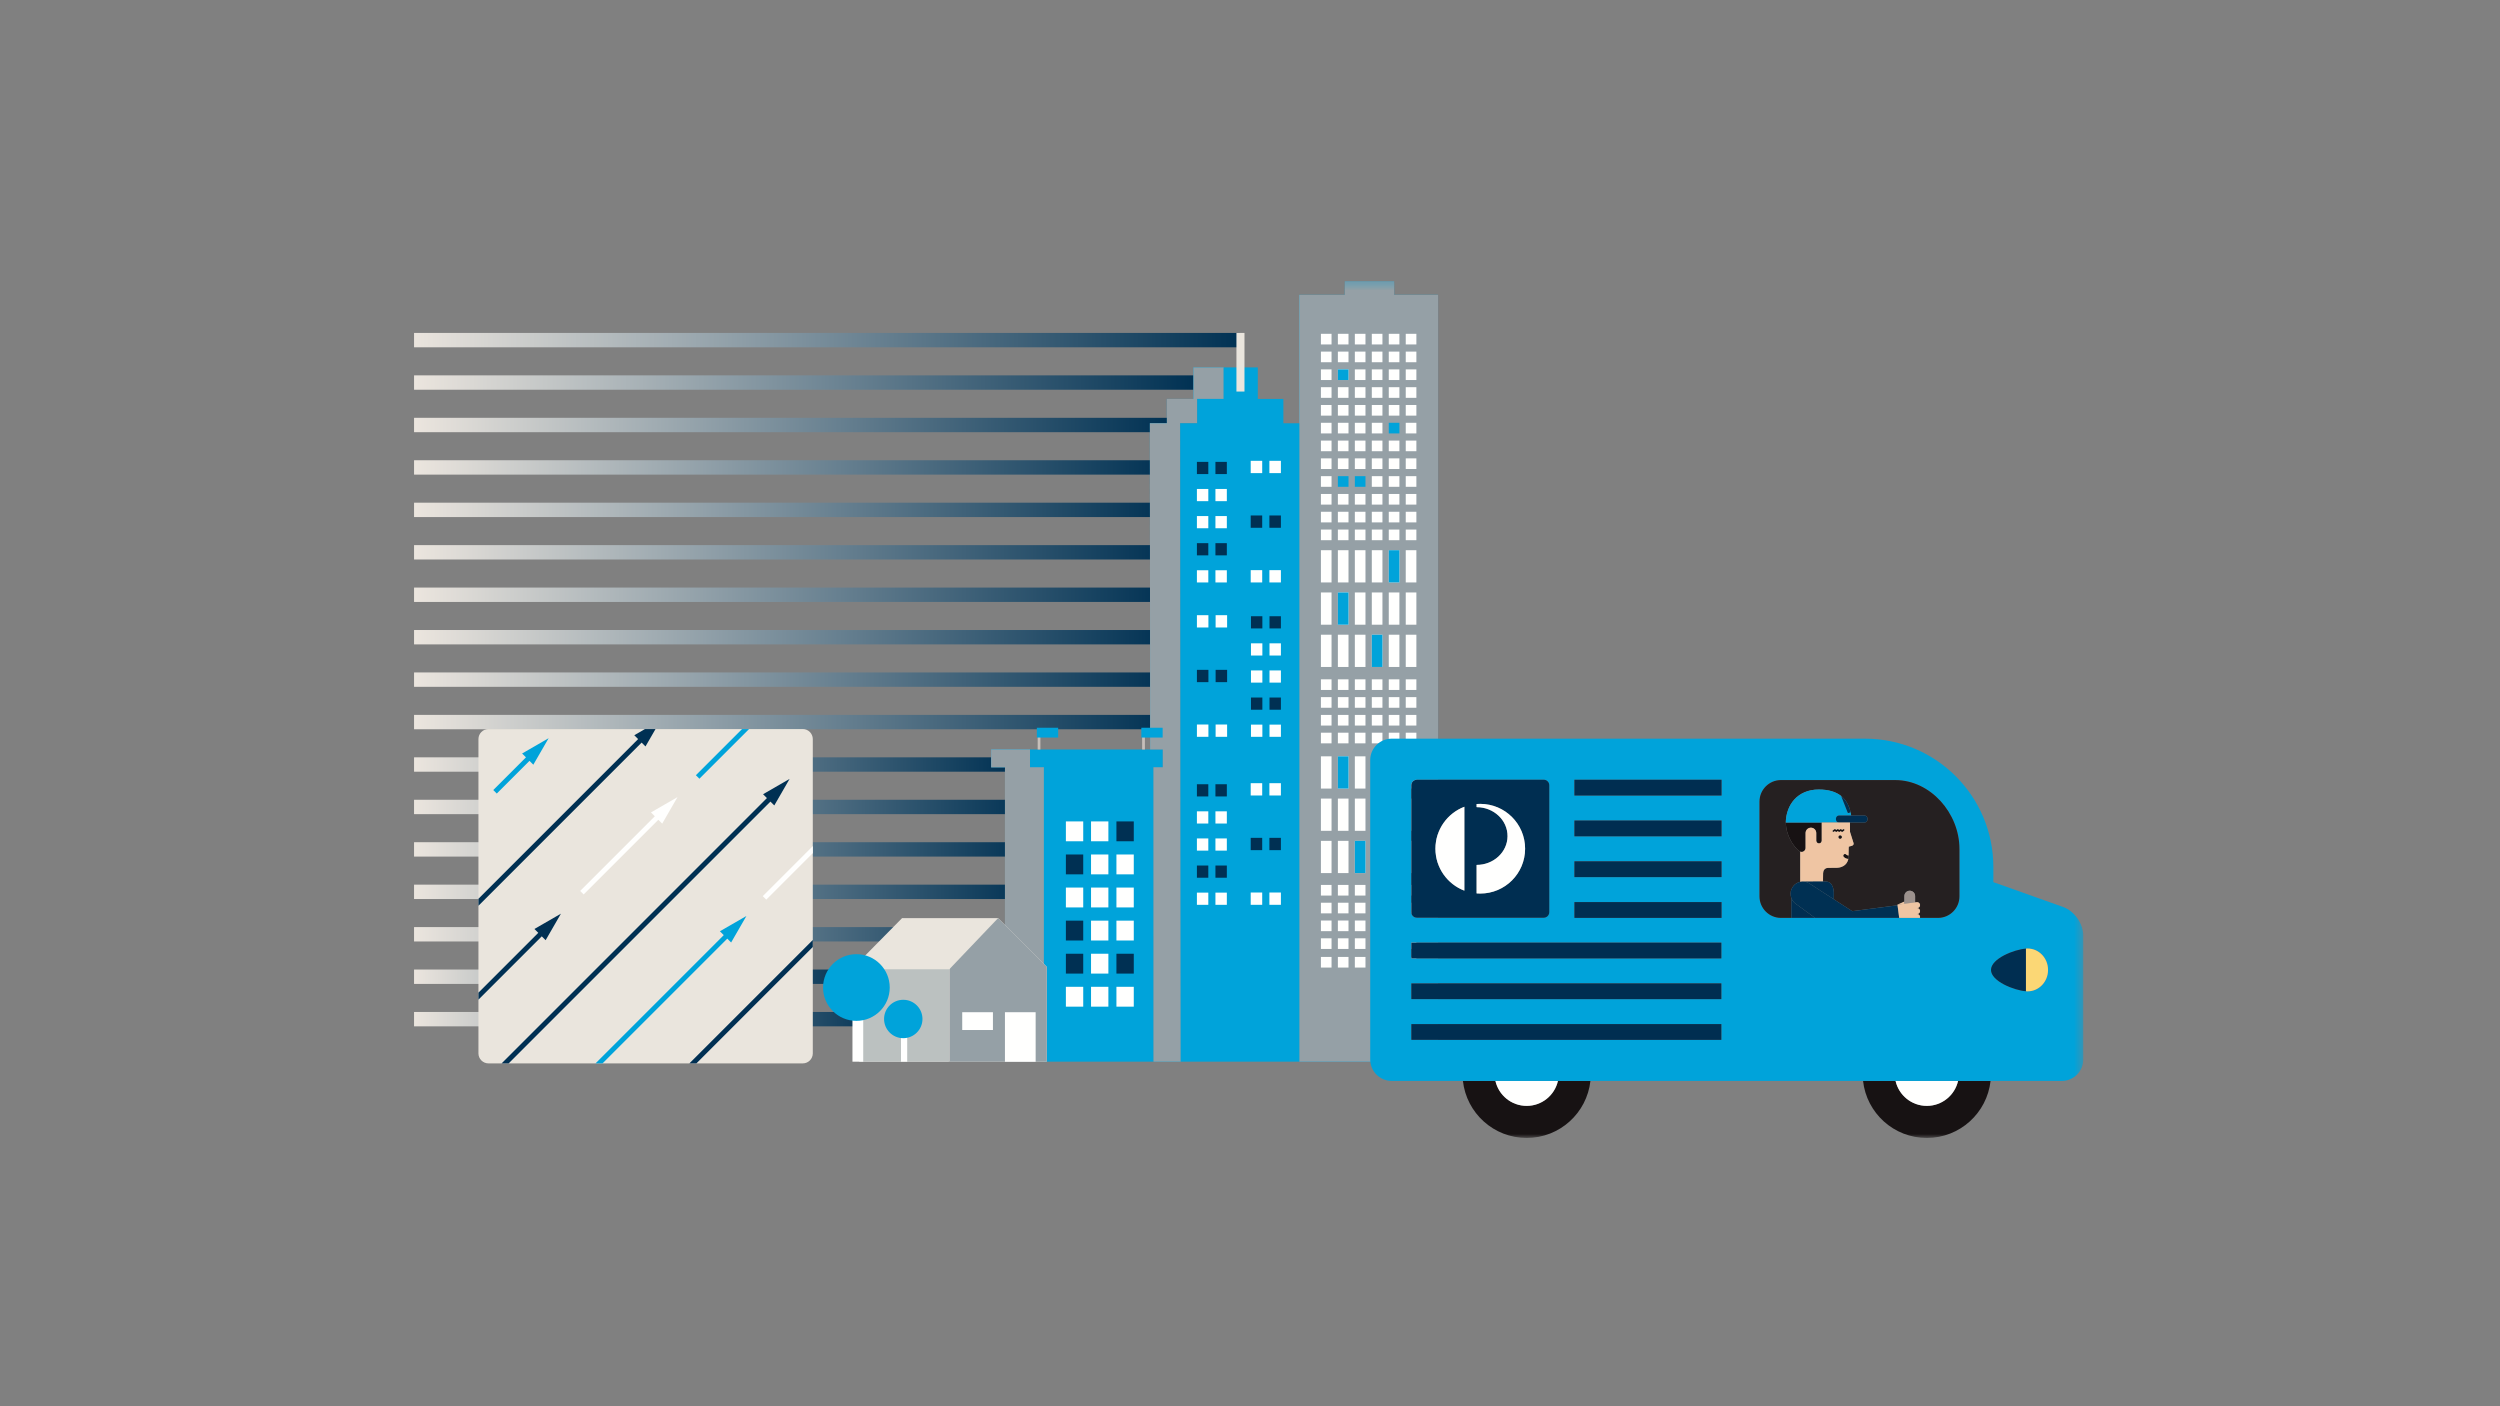 <svg xmlns="http://www.w3.org/2000/svg" xmlns:xlink="http://www.w3.org/1999/xlink" width="320" height="180" viewBox="0 0 320 180">
  <rect x="0" y="0" width="320" height="180" fill="#808080" stroke="none"/>
  <defs>
    <linearGradient id="delivery-network-3-a" x1="0%" y1="49.986%" y2="49.986%">
      <stop offset="0%" stop-color="#EBE5DE"/>
      <stop offset="100%" stop-color="#003153"/>
    </linearGradient>
    <linearGradient id="delivery-network-3-b" x1="0%" x2="100.001%" y1="50.046%" y2="50.046%">
      <stop offset="0%" stop-color="#EBE5DE"/>
      <stop offset="100%" stop-color="#003153"/>
    </linearGradient>
    <linearGradient id="delivery-network-3-c" x1="0%" x2="99.999%" y1="49.973%" y2="49.973%">
      <stop offset="0%" stop-color="#EBE5DE"/>
      <stop offset="100%" stop-color="#003153"/>
    </linearGradient>
    <linearGradient id="delivery-network-3-d" x1="0%" x2="99.999%" y1="50.033%" y2="50.033%">
      <stop offset="0%" stop-color="#EBE5DE"/>
      <stop offset="100%" stop-color="#003153"/>
    </linearGradient>
    <linearGradient id="delivery-network-3-e" x1="0%" x2="99.999%" y1="50.011%" y2="50.011%">
      <stop offset="0%" stop-color="#EBE5DE"/>
      <stop offset="100%" stop-color="#003153"/>
    </linearGradient>
    <linearGradient id="delivery-network-3-f" x1="0%" x2="99.999%" y1="50.019%" y2="50.019%">
      <stop offset="0%" stop-color="#EBE5DE"/>
      <stop offset="100%" stop-color="#003153"/>
    </linearGradient>
    <linearGradient id="delivery-network-3-g" x1="0%" x2="99.999%" y1="50%" y2="50%">
      <stop offset="0%" stop-color="#EBE5DE"/>
      <stop offset="100%" stop-color="#003153"/>
    </linearGradient>
    <linearGradient id="delivery-network-3-h" x1="0%" x2="99.999%" y1="49.978%" y2="49.978%">
      <stop offset="0%" stop-color="#EBE5DE"/>
      <stop offset="100%" stop-color="#003153"/>
    </linearGradient>
    <linearGradient id="delivery-network-3-i" x1="0%" x2="99.999%" y1="50.014%" y2="50.014%">
      <stop offset="0%" stop-color="#EBE5DE"/>
      <stop offset="100%" stop-color="#003153"/>
    </linearGradient>
    <linearGradient id="delivery-network-3-j" x1="0%" x2="99.999%" y1="49.992%" y2="49.992%">
      <stop offset="0%" stop-color="#EBE5DE"/>
      <stop offset="100%" stop-color="#003153"/>
    </linearGradient>
    <linearGradient id="delivery-network-3-k" x1="0%" x2="100.001%" y1="50.025%" y2="50.025%">
      <stop offset="0%" stop-color="#EBE5DE"/>
      <stop offset="100%" stop-color="#003153"/>
    </linearGradient>
    <linearGradient id="delivery-network-3-l" x1="0%" y1="50.005%" y2="50.005%">
      <stop offset="0%" stop-color="#EBE5DE"/>
      <stop offset="100%" stop-color="#003153"/>
    </linearGradient>
    <linearGradient id="delivery-network-3-m" x1="0%" y1="49.984%" y2="49.984%">
      <stop offset="0%" stop-color="#EBE5DE"/>
      <stop offset="100%" stop-color="#003153"/>
    </linearGradient>
    <linearGradient id="delivery-network-3-n" x1="0%" y1="50.019%" y2="50.019%">
      <stop offset="0%" stop-color="#EBE5DE"/>
      <stop offset="100%" stop-color="#003153"/>
    </linearGradient>
    <linearGradient id="delivery-network-3-o" x1="0%" y1="49.997%" y2="49.997%">
      <stop offset="0%" stop-color="#EBE5DE"/>
      <stop offset="100%" stop-color="#003153"/>
    </linearGradient>
    <linearGradient id="delivery-network-3-p" x1="0%" x2="100.001%" y1="49.978%" y2="49.978%">
      <stop offset="0%" stop-color="#EBE5DE"/>
      <stop offset="100%" stop-color="#003153"/>
    </linearGradient>
    <linearGradient id="delivery-network-3-q" x1="0%" x2="99.999%" y1="50.011%" y2="50.011%">
      <stop offset="0%" stop-color="#EBE5DE"/>
      <stop offset="100%" stop-color="#003153"/>
    </linearGradient>
    <polygon id="delivery-network-3-r" points="0 110 213.658 110 213.658 .341 0 .341"/>
  </defs>
  <g fill="none" fill-rule="evenodd" transform="translate(53 35)">
    <polygon fill="url(#delivery-network-3-a)" points="0 9.455 105.684 9.455 105.684 7.615 0 7.615"/>
    <polygon fill="url(#delivery-network-3-b)" points="0 14.886 100.204 14.886 100.204 13.046 0 13.046"/>
    <polygon fill="url(#delivery-network-3-c)" points="0 20.32 96.889 20.32 96.889 18.48 0 18.48"/>
    <polygon fill="url(#delivery-network-3-d)" points="0 25.751 96.889 25.751 96.889 23.911 0 23.911"/>
    <polygon fill="url(#delivery-network-3-e)" points="0 31.184 96.889 31.184 96.889 29.344 0 29.344"/>
    <polygon fill="url(#delivery-network-3-f)" points="0 36.616 96.889 36.616 96.889 34.776 0 34.776"/>
    <polygon fill="url(#delivery-network-3-g)" points="0 42.049 96.889 42.049 96.889 40.209 0 40.209"/>
    <polygon fill="url(#delivery-network-3-h)" points="0 47.482 96.889 47.482 96.889 45.642 0 45.642"/>
    <polygon fill="url(#delivery-network-3-i)" points="0 52.913 96.889 52.913 96.889 51.073 0 51.073"/>
    <polygon fill="url(#delivery-network-3-j)" points="0 58.346 96.889 58.346 96.889 56.506 0 56.506"/>
    <polygon fill="url(#delivery-network-3-k)" points="0 63.778 76.495 63.778 76.495 61.938 0 61.938"/>
    <polygon fill="url(#delivery-network-3-l)" points="0 69.211 78.993 69.211 78.993 67.371 0 67.371"/>
    <polygon fill="url(#delivery-network-3-m)" points="0 74.643 78.993 74.643 78.993 72.803 0 72.803"/>
    <polygon fill="url(#delivery-network-3-n)" points="0 80.075 78.993 80.075 78.993 78.235 0 78.235"/>
    <polygon fill="url(#delivery-network-3-o)" points="0 85.508 78.993 85.508 78.993 83.668 0 83.668"/>
    <polygon fill="url(#delivery-network-3-p)" points="0 90.941 56.707 90.941 56.707 89.101 0 89.101"/>
    <polygon fill="url(#delivery-network-3-q)" points="0 96.372 60.422 96.372 60.422 94.532 0 94.532"/>
    <g transform="translate(0 .659)">
      <path fill="#EAE5DD" d="M51.038,99.172 C51.038,99.878 50.46,100.456 49.754,100.456 L9.524,100.456 C8.818,100.456 8.24,99.878 8.24,99.172 L8.24,58.942 C8.24,58.236 8.818,57.658 9.524,57.658 L49.754,57.658 C50.46,57.658 51.038,58.236 51.038,58.942 L51.038,99.172 Z"/>
      <polygon fill="#003053" points="35.24 100.456 36.138 100.456 51.038 85.557 51.038 84.658"/>
      <polygon fill="#00A3DA" points="42.882 57.659 41.984 57.659 36.073 63.569 36.523 64.018"/>
      <polygon fill="#003053" points="15.899 83.743 8.24 91.402 8.24 92.3 16.348 84.192 16.842 84.686 18.802 81.289 15.406 83.25"/>
      <polygon fill="#003053" points="44.673 66.001 45.166 66.494 11.204 100.457 12.102 100.457 45.616 66.944 46.109 67.437 48.069 64.04"/>
      <polygon fill="#003053" points="28.187 58.45 28.68 58.943 8.24 79.383 8.24 80.282 29.129 59.392 29.623 59.886 30.908 57.659 29.558 57.659"/>
      <polygon fill="#FFFFFE" points="44.633 79.045 45.082 79.494 51.038 73.539 51.038 72.64"/>
      <polygon fill="#FFFFFE" points="31.76 69.767 33.721 66.371 30.324 68.331 30.817 68.824 21.26 78.382 21.71 78.831 31.267 69.274"/>
      <polygon fill="#00A3DA" points="39.148 83.544 39.641 84.037 23.222 100.456 24.121 100.456 40.091 84.487 40.584 84.98 42.544 81.583"/>
      <polygon fill="#00A3DA" points="14.323 61.282 10.139 65.466 10.588 65.915 14.772 61.731 15.265 62.224 17.226 58.828 13.83 60.789"/>
      <path fill="#95A0A6" d="M78.84,62.554 L78.84,60.272 L73.866,60.272 L73.866,62.554 L75.644,62.554 C75.641,62.615 75.637,62.675 75.637,62.739 L75.637,99.112 C75.637,99.939 80.611,99.939 80.611,99.112 L80.611,62.739 C80.611,62.675 80.615,62.615 80.617,62.554 L78.84,62.554 Z"/>
      <path fill="#00A3DA" d="M78.841,60.272 L78.841,62.554 L80.618,62.554 C80.615,62.615 80.612,62.675 80.612,62.739 L80.612,100.237 L94.65,100.237 L94.65,62.739 C94.65,62.675 94.645,62.615 94.642,62.554 L95.84,62.554 L95.84,60.272 L78.841,60.272 Z"/>
      <path fill="#00A3DA" d="M78.84,62.554 L78.84,60.272 L73.866,60.272 L73.866,62.554 L75.644,62.554 C75.641,62.615 75.637,62.675 75.637,62.739 L75.637,99.112 C75.637,99.939 80.611,99.939 80.611,99.112 L80.611,62.739 C80.611,62.675 80.615,62.615 80.617,62.554 L78.84,62.554 Z"/>
      <path fill="#95A0A6" d="M78.84,62.554 L78.84,60.272 L73.866,60.272 L73.866,62.554 L75.644,62.554 C75.641,62.615 75.637,62.675 75.637,62.739 L75.637,99.112 C75.637,99.939 80.611,99.939 80.611,99.112 L80.611,62.739 C80.611,62.675 80.615,62.615 80.617,62.554 L78.84,62.554 Z"/>
      <mask id="delivery-network-3-s" fill="#fff">
        <use xlink:href="#delivery-network-3-r"/>
      </mask>
      <polygon fill="#FFFFFE" points="83.433 80.491 85.653 80.491 85.653 77.95 83.433 77.95" mask="url(#delivery-network-3-s)"/>
      <polygon fill="#003053" points="83.433 76.257 85.653 76.257 85.653 73.716 83.433 73.716" mask="url(#delivery-network-3-s)"/>
      <polygon fill="#FFFFFE" points="89.903 80.491 92.123 80.491 92.123 77.95 89.903 77.95" mask="url(#delivery-network-3-s)"/>
      <polygon fill="#FFFFFE" points="89.903 76.257 92.123 76.257 92.123 73.716 89.903 73.716" mask="url(#delivery-network-3-s)"/>
      <polygon fill="#FFFFFE" points="86.653 80.491 88.873 80.491 88.873 77.95 86.653 77.95" mask="url(#delivery-network-3-s)"/>
      <polygon fill="#FFFFFE" points="86.653 76.257 88.873 76.257 88.873 73.716 86.653 73.716" mask="url(#delivery-network-3-s)"/>
      <path fill="#EAE5DD" d="M68.51,100.237 L80.986,100.237 L80.986,88.095 L75.569,82.677 L74.751,81.86 L68.517,88.095 L68.632,88.095 C68.559,88.181 68.51,88.288 68.51,88.409 L68.51,100.237 Z" mask="url(#delivery-network-3-s)"/>
      <path fill="#95A0A6" d="M68.51,100.237 L80.986,100.237 L80.986,88.095 L75.569,82.677 L74.751,81.86 L68.517,88.095 L68.632,88.095 C68.559,88.181 68.51,88.288 68.51,88.409 L68.51,100.237 Z" mask="url(#delivery-network-3-s)"/>
      <polygon fill="#00A3DA" points="103.636 15.404 103.636 11.372 99.755 11.372 99.755 15.404 96.361 15.404 96.361 18.514 94.184 18.514 94.216 60.272 95.839 60.272 95.839 62.554 94.643 62.554 94.65 100.237 98.14 100.237 98.064 18.514 100.242 18.514 100.242 15.404" mask="url(#delivery-network-3-s)"/>
      <polygon fill="#95A0A6" points="103.636 15.404 103.636 11.372 99.755 11.372 99.755 15.404 96.361 15.404 96.361 18.514 94.184 18.514 94.216 60.272 95.839 60.272 95.839 62.554 94.643 62.554 94.65 100.237 98.14 100.237 98.064 18.514 100.242 18.514 100.242 15.404" mask="url(#delivery-network-3-s)"/>
      <polygon fill="#00A3DA" points="131.069 2.084 125.448 2.084 125.448 .341 119.139 .341 119.139 2.084 113.303 2.084 113.303 100.237 131.069 100.237" mask="url(#delivery-network-3-s)"/>
      <polygon fill="#95A0A6" points="131.069 2.084 125.448 2.084 125.448 .341 119.139 .341 119.139 2.084 113.303 2.084 113.303 100.237 131.069 100.237" mask="url(#delivery-network-3-s)"/>
      <polygon fill="#FFFFFE" points="116.077 17.541 117.438 17.541 117.438 16.18 116.077 16.18" mask="url(#delivery-network-3-s)"/>
      <polygon fill="#FFFFFE" points="118.248 17.541 119.609 17.541 119.609 16.18 118.248 16.18" mask="url(#delivery-network-3-s)"/>
      <polygon fill="#FFFFFE" points="120.42 17.541 121.781 17.541 121.781 16.18 120.42 16.18" mask="url(#delivery-network-3-s)"/>
      <polygon fill="#FFFFFE" points="122.591 17.541 123.952 17.541 123.952 16.18 122.591 16.18" mask="url(#delivery-network-3-s)"/>
      <polygon fill="#FFFFFE" points="124.763 17.541 126.124 17.541 126.124 16.18 124.763 16.18" mask="url(#delivery-network-3-s)"/>
      <polygon fill="#FFFFFE" points="126.935 17.541 128.296 17.541 128.296 16.18 126.935 16.18" mask="url(#delivery-network-3-s)"/>
      <polygon fill="#FFFFFE" points="116.077 8.43 117.438 8.43 117.438 7.069 116.077 7.069" mask="url(#delivery-network-3-s)"/>
      <polygon fill="#FFFFFE" points="118.248 8.43 119.609 8.43 119.609 7.069 118.248 7.069" mask="url(#delivery-network-3-s)"/>
      <polygon fill="#FFFFFE" points="120.42 8.43 121.781 8.43 121.781 7.069 120.42 7.069" mask="url(#delivery-network-3-s)"/>
      <polygon fill="#FFFFFE" points="122.591 8.43 123.952 8.43 123.952 7.069 122.591 7.069" mask="url(#delivery-network-3-s)"/>
      <polygon fill="#FFFFFE" points="124.763 8.43 126.124 8.43 126.124 7.069 124.763 7.069" mask="url(#delivery-network-3-s)"/>
      <polygon fill="#FFFFFE" points="126.935 8.43 128.296 8.43 128.296 7.069 126.935 7.069" mask="url(#delivery-network-3-s)"/>
      <polygon fill="#FFFFFE" points="116.077 12.985 117.438 12.985 117.438 11.623 116.077 11.623" mask="url(#delivery-network-3-s)"/>
      <polygon fill="#FFFFFE" points="118.248 12.985 119.609 12.985 119.609 11.623 118.248 11.623" mask="url(#delivery-network-3-s)"/>
      <polygon fill="#FFFFFE" points="120.42 12.985 121.781 12.985 121.781 11.623 120.42 11.623" mask="url(#delivery-network-3-s)"/>
      <polygon fill="#FFFFFE" points="122.591 12.985 123.952 12.985 123.952 11.623 122.591 11.623" mask="url(#delivery-network-3-s)"/>
      <polygon fill="#FFFFFE" points="124.763 12.985 126.124 12.985 126.124 11.623 124.763 11.623" mask="url(#delivery-network-3-s)"/>
      <polygon fill="#FFFFFE" points="126.935 12.985 128.296 12.985 128.296 11.623 126.935 11.623" mask="url(#delivery-network-3-s)"/>
      <polygon fill="#FFFFFE" points="116.077 10.707 117.438 10.707 117.438 9.346 116.077 9.346" mask="url(#delivery-network-3-s)"/>
      <polygon fill="#FFFFFE" points="118.248 10.707 119.609 10.707 119.609 9.346 118.248 9.346" mask="url(#delivery-network-3-s)"/>
      <polygon fill="#FFFFFE" points="120.42 10.707 121.781 10.707 121.781 9.346 120.42 9.346" mask="url(#delivery-network-3-s)"/>
      <polygon fill="#FFFFFE" points="122.591 10.707 123.952 10.707 123.952 9.346 122.591 9.346" mask="url(#delivery-network-3-s)"/>
      <polygon fill="#FFFFFE" points="124.763 10.707 126.124 10.707 126.124 9.346 124.763 9.346" mask="url(#delivery-network-3-s)"/>
      <polygon fill="#FFFFFE" points="126.935 10.707 128.296 10.707 128.296 9.346 126.935 9.346" mask="url(#delivery-network-3-s)"/>
      <polygon fill="#FFFFFE" points="116.077 15.264 117.438 15.264 117.438 13.902 116.077 13.902" mask="url(#delivery-network-3-s)"/>
      <polygon fill="#FFFFFE" points="118.248 15.264 119.609 15.264 119.609 13.902 118.248 13.902" mask="url(#delivery-network-3-s)"/>
      <polygon fill="#FFFFFE" points="120.42 15.264 121.781 15.264 121.781 13.902 120.42 13.902" mask="url(#delivery-network-3-s)"/>
      <polygon fill="#FFFFFE" points="122.591 15.264 123.952 15.264 123.952 13.902 122.591 13.902" mask="url(#delivery-network-3-s)"/>
      <polygon fill="#FFFFFE" points="124.763 15.264 126.124 15.264 126.124 13.902 124.763 13.902" mask="url(#delivery-network-3-s)"/>
      <polygon fill="#FFFFFE" points="126.935 15.264 128.296 15.264 128.296 13.902 126.935 13.902" mask="url(#delivery-network-3-s)"/>
      <polygon fill="#FFFFFE" points="116.077 52.656 117.438 52.656 117.438 51.295 116.077 51.295" mask="url(#delivery-network-3-s)"/>
      <polygon fill="#FFFFFE" points="118.248 52.656 119.609 52.656 119.609 51.295 118.248 51.295" mask="url(#delivery-network-3-s)"/>
      <polygon fill="#FFFFFE" points="120.42 52.656 121.781 52.656 121.781 51.295 120.42 51.295" mask="url(#delivery-network-3-s)"/>
      <polygon fill="#FFFFFE" points="122.591 52.656 123.952 52.656 123.952 51.295 122.591 51.295" mask="url(#delivery-network-3-s)"/>
      <polygon fill="#FFFFFE" points="124.763 52.656 126.124 52.656 126.124 51.295 124.763 51.295" mask="url(#delivery-network-3-s)"/>
      <polygon fill="#FFFFFE" points="126.935 52.656 128.296 52.656 128.296 51.295 126.935 51.295" mask="url(#delivery-network-3-s)"/>
      <polygon fill="#FFFFFE" points="116.077 57.212 117.438 57.212 117.438 55.851 116.077 55.851" mask="url(#delivery-network-3-s)"/>
      <polygon fill="#FFFFFE" points="118.248 57.212 119.609 57.212 119.609 55.851 118.248 55.851" mask="url(#delivery-network-3-s)"/>
      <polygon fill="#FFFFFE" points="120.42 57.212 121.781 57.212 121.781 55.851 120.42 55.851" mask="url(#delivery-network-3-s)"/>
      <polygon fill="#FFFFFE" points="122.591 57.212 123.952 57.212 123.952 55.851 122.591 55.851" mask="url(#delivery-network-3-s)"/>
      <polygon fill="#FFFFFE" points="124.763 57.212 126.124 57.212 126.124 55.851 124.763 55.851" mask="url(#delivery-network-3-s)"/>
      <polygon fill="#FFFFFE" points="126.935 57.212 128.296 57.212 128.296 55.851 126.935 55.851" mask="url(#delivery-network-3-s)"/>
      <polygon fill="#FFFFFE" points="116.077 54.934 117.438 54.934 117.438 53.573 116.077 53.573" mask="url(#delivery-network-3-s)"/>
      <polygon fill="#FFFFFE" points="118.248 54.934 119.609 54.934 119.609 53.573 118.248 53.573" mask="url(#delivery-network-3-s)"/>
      <polygon fill="#FFFFFE" points="120.42 54.934 121.781 54.934 121.781 53.573 120.42 53.573" mask="url(#delivery-network-3-s)"/>
      <polygon fill="#FFFFFE" points="122.591 54.934 123.952 54.934 123.952 53.573 122.591 53.573" mask="url(#delivery-network-3-s)"/>
      <polygon fill="#FFFFFE" points="124.763 54.934 126.124 54.934 126.124 53.573 124.763 53.573" mask="url(#delivery-network-3-s)"/>
      <polygon fill="#FFFFFE" points="126.935 54.934 128.296 54.934 128.296 53.573 126.935 53.573" mask="url(#delivery-network-3-s)"/>
      <polygon fill="#FFFFFE" points="116.077 59.489 117.438 59.489 117.438 58.127 116.077 58.127" mask="url(#delivery-network-3-s)"/>
      <polygon fill="#FFFFFE" points="118.248 59.489 119.609 59.489 119.609 58.127 118.248 58.127" mask="url(#delivery-network-3-s)"/>
      <polygon fill="#FFFFFE" points="120.42 59.489 121.781 59.489 121.781 58.127 120.42 58.127" mask="url(#delivery-network-3-s)"/>
      <polygon fill="#FFFFFE" points="122.591 59.489 123.952 59.489 123.952 58.127 122.591 58.127" mask="url(#delivery-network-3-s)"/>
      <polygon fill="#FFFFFE" points="124.763 59.489 126.124 59.489 126.124 58.127 124.763 58.127" mask="url(#delivery-network-3-s)"/>
      <polygon fill="#FFFFFE" points="126.935 59.489 128.296 59.489 128.296 58.127 126.935 58.127" mask="url(#delivery-network-3-s)"/>
      <polygon fill="#FFFFFE" points="116.077 78.973 117.438 78.973 117.438 77.611 116.077 77.611" mask="url(#delivery-network-3-s)"/>
      <polygon fill="#FFFFFE" points="118.248 78.973 119.609 78.973 119.609 77.611 118.248 77.611" mask="url(#delivery-network-3-s)"/>
      <polygon fill="#FFFFFE" points="120.42 78.973 121.781 78.973 121.781 77.611 120.42 77.611" mask="url(#delivery-network-3-s)"/>
      <polygon fill="#FFFFFE" points="122.591 78.973 123.952 78.973 123.952 77.611 122.591 77.611" mask="url(#delivery-network-3-s)"/>
      <polygon fill="#FFFFFE" points="124.763 78.973 126.124 78.973 126.124 77.611 124.763 77.611" mask="url(#delivery-network-3-s)"/>
      <polygon fill="#FFFFFE" points="126.935 78.973 128.296 78.973 128.296 77.611 126.935 77.611" mask="url(#delivery-network-3-s)"/>
      <polygon fill="#FFFFFE" points="116.077 83.529 117.438 83.529 117.438 82.168 116.077 82.168" mask="url(#delivery-network-3-s)"/>
      <polygon fill="#FFFFFE" points="118.248 83.529 119.609 83.529 119.609 82.168 118.248 82.168" mask="url(#delivery-network-3-s)"/>
      <polygon fill="#FFFFFE" points="120.42 83.529 121.781 83.529 121.781 82.168 120.42 82.168" mask="url(#delivery-network-3-s)"/>
      <polygon fill="#FFFFFE" points="122.591 83.529 123.952 83.529 123.952 82.168 122.591 82.168" mask="url(#delivery-network-3-s)"/>
      <polygon fill="#FFFFFE" points="124.763 83.529 126.124 83.529 126.124 82.168 124.763 82.168" mask="url(#delivery-network-3-s)"/>
      <polygon fill="#FFFFFE" points="126.935 83.529 128.296 83.529 128.296 82.168 126.935 82.168" mask="url(#delivery-network-3-s)"/>
      <polygon fill="#FFFFFE" points="116.077 81.251 117.438 81.251 117.438 79.89 116.077 79.89" mask="url(#delivery-network-3-s)"/>
      <polygon fill="#FFFFFE" points="118.248 81.251 119.609 81.251 119.609 79.89 118.248 79.89" mask="url(#delivery-network-3-s)"/>
      <polygon fill="#FFFFFE" points="120.42 81.251 121.781 81.251 121.781 79.89 120.42 79.89" mask="url(#delivery-network-3-s)"/>
      <polygon fill="#FFFFFE" points="122.591 81.251 123.952 81.251 123.952 79.89 122.591 79.89" mask="url(#delivery-network-3-s)"/>
      <polygon fill="#FFFFFE" points="124.763 81.251 126.124 81.251 126.124 79.89 124.763 79.89" mask="url(#delivery-network-3-s)"/>
      <polygon fill="#FFFFFE" points="126.935 81.251 128.296 81.251 128.296 79.89 126.935 79.89" mask="url(#delivery-network-3-s)"/>
      <polygon fill="#FFFFFE" points="116.077 85.806 117.438 85.806 117.438 84.445 116.077 84.445" mask="url(#delivery-network-3-s)"/>
      <polygon fill="#FFFFFE" points="118.248 85.806 119.609 85.806 119.609 84.445 118.248 84.445" mask="url(#delivery-network-3-s)"/>
      <polygon fill="#FFFFFE" points="120.42 85.806 121.781 85.806 121.781 84.445 120.42 84.445" mask="url(#delivery-network-3-s)"/>
      <polygon fill="#FFFFFE" points="122.591 85.806 123.952 85.806 123.952 84.445 122.591 84.445" mask="url(#delivery-network-3-s)"/>
      <polygon fill="#FFFFFE" points="124.763 85.806 126.124 85.806 126.124 84.445 124.763 84.445" mask="url(#delivery-network-3-s)"/>
      <polygon fill="#FFFFFE" points="126.935 85.806 128.296 85.806 128.296 84.445 126.935 84.445" mask="url(#delivery-network-3-s)"/>
      <polygon fill="#FFFFFE" points="116.077 88.189 117.438 88.189 117.438 86.828 116.077 86.828" mask="url(#delivery-network-3-s)"/>
      <polygon fill="#FFFFFE" points="118.248 88.189 119.609 88.189 119.609 86.828 118.248 86.828" mask="url(#delivery-network-3-s)"/>
      <polygon fill="#FFFFFE" points="120.42 88.189 121.781 88.189 121.781 86.828 120.42 86.828" mask="url(#delivery-network-3-s)"/>
      <polygon fill="#FFFFFE" points="122.591 88.189 123.952 88.189 123.952 86.828 122.591 86.828" mask="url(#delivery-network-3-s)"/>
      <polygon fill="#FFFFFE" points="124.763 88.189 126.124 88.189 126.124 86.828 124.763 86.828" mask="url(#delivery-network-3-s)"/>
      <polygon fill="#FFFFFE" points="126.935 88.189 128.296 88.189 128.296 86.828 126.935 86.828" mask="url(#delivery-network-3-s)"/>
      <polygon fill="#FFFFFE" points="122.591 93.595 123.952 93.595 123.952 92.234 122.591 92.234" mask="url(#delivery-network-3-s)"/>
      <polygon fill="#FFFFFE" points="116.077 19.819 117.438 19.819 117.438 18.458 116.077 18.458" mask="url(#delivery-network-3-s)"/>
      <polygon fill="#FFFFFE" points="118.248 19.819 119.609 19.819 119.609 18.458 118.248 18.458" mask="url(#delivery-network-3-s)"/>
      <polygon fill="#FFFFFE" points="120.42 19.819 121.781 19.819 121.781 18.458 120.42 18.458" mask="url(#delivery-network-3-s)"/>
      <polygon fill="#FFFFFE" points="122.591 19.819 123.952 19.819 123.952 18.458 122.591 18.458" mask="url(#delivery-network-3-s)"/>
      <polygon fill="#00A3DA" points="124.763 19.819 126.124 19.819 126.124 18.458 124.763 18.458" mask="url(#delivery-network-3-s)"/>
      <polygon fill="#FFFFFE" points="126.935 19.819 128.296 19.819 128.296 18.458 126.935 18.458" mask="url(#delivery-network-3-s)"/>
      <polygon fill="#FFFFFE" points="116.077 22.097 117.438 22.097 117.438 20.736 116.077 20.736" mask="url(#delivery-network-3-s)"/>
      <polygon fill="#FFFFFE" points="118.248 22.097 119.609 22.097 119.609 20.736 118.248 20.736" mask="url(#delivery-network-3-s)"/>
      <polygon fill="#FFFFFE" points="120.42 22.097 121.781 22.097 121.781 20.736 120.42 20.736" mask="url(#delivery-network-3-s)"/>
      <polygon fill="#FFFFFE" points="122.591 22.097 123.952 22.097 123.952 20.736 122.591 20.736" mask="url(#delivery-network-3-s)"/>
      <polygon fill="#FFFFFE" points="124.763 22.097 126.124 22.097 126.124 20.736 124.763 20.736" mask="url(#delivery-network-3-s)"/>
      <polygon fill="#FFFFFE" points="126.935 22.097 128.296 22.097 128.296 20.736 126.935 20.736" mask="url(#delivery-network-3-s)"/>
      <polygon fill="#FFFFFE" points="116.077 26.652 117.438 26.652 117.438 25.29 116.077 25.29" mask="url(#delivery-network-3-s)"/>
      <polygon fill="#00A3DA" points="118.248 26.652 119.609 26.652 119.609 25.29 118.248 25.29" mask="url(#delivery-network-3-s)"/>
      <polygon fill="#00A3DA" points="120.42 26.652 121.781 26.652 121.781 25.29 120.42 25.29" mask="url(#delivery-network-3-s)"/>
      <polygon fill="#FFFFFE" points="122.591 26.652 123.952 26.652 123.952 25.29 122.591 25.29" mask="url(#delivery-network-3-s)"/>
      <polygon fill="#FFFFFE" points="124.763 26.652 126.124 26.652 126.124 25.29 124.763 25.29" mask="url(#delivery-network-3-s)"/>
      <polygon fill="#FFFFFE" points="126.935 26.652 128.296 26.652 128.296 25.29 126.935 25.29" mask="url(#delivery-network-3-s)"/>
      <polygon fill="#FFFFFE" points="116.077 31.208 117.438 31.208 117.438 29.847 116.077 29.847" mask="url(#delivery-network-3-s)"/>
      <polygon fill="#FFFFFE" points="118.248 31.208 119.609 31.208 119.609 29.847 118.248 29.847" mask="url(#delivery-network-3-s)"/>
      <polygon fill="#FFFFFE" points="120.42 31.208 121.781 31.208 121.781 29.847 120.42 29.847" mask="url(#delivery-network-3-s)"/>
      <polygon fill="#FFFFFE" points="122.591 31.208 123.952 31.208 123.952 29.847 122.591 29.847" mask="url(#delivery-network-3-s)"/>
      <polygon fill="#FFFFFE" points="124.763 31.208 126.124 31.208 126.124 29.847 124.763 29.847" mask="url(#delivery-network-3-s)"/>
      <polygon fill="#FFFFFE" points="126.935 31.208 128.296 31.208 128.296 29.847 126.935 29.847" mask="url(#delivery-network-3-s)"/>
      <polygon fill="#FFFFFE" points="116.077 38.894 117.438 38.894 117.438 34.767 116.077 34.767" mask="url(#delivery-network-3-s)"/>
      <polygon fill="#FFFFFE" points="118.248 38.894 119.609 38.894 119.609 34.767 118.248 34.767" mask="url(#delivery-network-3-s)"/>
      <polygon fill="#FFFFFE" points="120.42 38.894 121.781 38.894 121.781 34.767 120.42 34.767" mask="url(#delivery-network-3-s)"/>
      <polygon fill="#FFFFFE" points="122.591 38.894 123.952 38.894 123.952 34.767 122.591 34.767" mask="url(#delivery-network-3-s)"/>
      <polygon fill="#FFFFFE" points="124.763 38.894 126.124 38.894 126.124 34.767 124.763 34.767" mask="url(#delivery-network-3-s)"/>
      <polygon fill="#FFFFFE" points="126.935 38.894 128.296 38.894 128.296 34.767 126.935 34.767" mask="url(#delivery-network-3-s)"/>
      <polygon fill="#FFFFFE" points="116.077 44.303 117.438 44.303 117.438 40.176 116.077 40.176" mask="url(#delivery-network-3-s)"/>
      <polygon fill="#FFFFFE" points="118.248 44.303 119.609 44.303 119.609 40.176 118.248 40.176" mask="url(#delivery-network-3-s)"/>
      <polygon fill="#FFFFFE" points="120.42 44.303 121.781 44.303 121.781 40.176 120.42 40.176" mask="url(#delivery-network-3-s)"/>
      <polygon fill="#FFFFFE" points="122.591 44.303 123.952 44.303 123.952 40.176 122.591 40.176" mask="url(#delivery-network-3-s)"/>
      <polygon fill="#FFFFFE" points="124.763 44.303 126.124 44.303 126.124 40.176 124.763 40.176" mask="url(#delivery-network-3-s)"/>
      <polygon fill="#FFFFFE" points="126.935 44.303 128.296 44.303 128.296 40.176 126.935 40.176" mask="url(#delivery-network-3-s)"/>
      <polygon fill="#FFFFFE" points="116.077 49.712 117.438 49.712 117.438 45.585 116.077 45.585" mask="url(#delivery-network-3-s)"/>
      <polygon fill="#FFFFFE" points="118.248 49.712 119.609 49.712 119.609 45.585 118.248 45.585" mask="url(#delivery-network-3-s)"/>
      <polygon fill="#FFFFFE" points="120.42 49.712 121.781 49.712 121.781 45.585 120.42 45.585" mask="url(#delivery-network-3-s)"/>
      <polygon fill="#FFFFFE" points="122.591 49.712 123.952 49.712 123.952 45.585 122.591 45.585" mask="url(#delivery-network-3-s)"/>
      <polygon fill="#FFFFFE" points="124.763 49.712 126.124 49.712 126.124 45.585 124.763 45.585" mask="url(#delivery-network-3-s)"/>
      <polygon fill="#FFFFFE" points="126.935 49.712 128.296 49.712 128.296 45.585 126.935 45.585" mask="url(#delivery-network-3-s)"/>
      <polygon fill="#FFFFFE" points="116.077 24.374 117.438 24.374 117.438 23.013 116.077 23.013" mask="url(#delivery-network-3-s)"/>
      <polygon fill="#FFFFFE" points="118.248 24.374 119.609 24.374 119.609 23.013 118.248 23.013" mask="url(#delivery-network-3-s)"/>
      <polygon fill="#FFFFFE" points="120.42 24.374 121.781 24.374 121.781 23.013 120.42 23.013" mask="url(#delivery-network-3-s)"/>
      <polygon fill="#FFFFFE" points="122.591 24.374 123.952 24.374 123.952 23.013 122.591 23.013" mask="url(#delivery-network-3-s)"/>
      <polygon fill="#FFFFFE" points="124.763 24.374 126.124 24.374 126.124 23.013 124.763 23.013" mask="url(#delivery-network-3-s)"/>
      <polygon fill="#FFFFFE" points="126.935 24.374 128.296 24.374 128.296 23.013 126.935 23.013" mask="url(#delivery-network-3-s)"/>
      <polygon fill="#FFFFFE" points="116.077 28.93 117.438 28.93 117.438 27.569 116.077 27.569" mask="url(#delivery-network-3-s)"/>
      <polygon fill="#FFFFFE" points="118.248 28.93 119.609 28.93 119.609 27.569 118.248 27.569" mask="url(#delivery-network-3-s)"/>
      <polygon fill="#FFFFFE" points="120.42 28.93 121.781 28.93 121.781 27.569 120.42 27.569" mask="url(#delivery-network-3-s)"/>
      <polygon fill="#FFFFFE" points="122.591 28.93 123.952 28.93 123.952 27.569 122.591 27.569" mask="url(#delivery-network-3-s)"/>
      <polygon fill="#FFFFFE" points="124.763 28.93 126.124 28.93 126.124 27.569 124.763 27.569" mask="url(#delivery-network-3-s)"/>
      <polygon fill="#FFFFFE" points="126.935 28.93 128.296 28.93 128.296 27.569 126.935 27.569" mask="url(#delivery-network-3-s)"/>
      <polygon fill="#FFFFFE" points="116.077 33.486 117.438 33.486 117.438 32.125 116.077 32.125" mask="url(#delivery-network-3-s)"/>
      <polygon fill="#FFFFFE" points="118.248 33.486 119.609 33.486 119.609 32.125 118.248 32.125" mask="url(#delivery-network-3-s)"/>
      <polygon fill="#FFFFFE" points="120.42 33.486 121.781 33.486 121.781 32.125 120.42 32.125" mask="url(#delivery-network-3-s)"/>
      <polygon fill="#FFFFFE" points="122.591 33.486 123.952 33.486 123.952 32.125 122.591 32.125" mask="url(#delivery-network-3-s)"/>
      <polygon fill="#FFFFFE" points="124.763 33.486 126.124 33.486 126.124 32.125 124.763 32.125" mask="url(#delivery-network-3-s)"/>
      <polygon fill="#FFFFFE" points="126.935 33.486 128.296 33.486 128.296 32.125 126.935 32.125" mask="url(#delivery-network-3-s)"/>
      <polygon fill="#00A3DA" points="118.248 44.303 119.609 44.303 119.609 40.176 118.248 40.176" mask="url(#delivery-network-3-s)"/>
      <polygon fill="#00A3DA" points="124.763 38.894 126.124 38.894 126.124 34.767 124.763 34.767" mask="url(#delivery-network-3-s)"/>
      <polygon fill="#00A3DA" points="122.591 49.713 123.952 49.713 123.952 45.586 122.591 45.586" mask="url(#delivery-network-3-s)"/>
      <polygon fill="#FFFFFE" points="126.935 65.278 128.296 65.278 128.296 61.151 126.935 61.151" mask="url(#delivery-network-3-s)"/>
      <polygon fill="#FFFFFE" points="124.763 65.278 126.124 65.278 126.124 61.151 124.763 61.151" mask="url(#delivery-network-3-s)"/>
      <polygon fill="#FFFFFE" points="122.591 65.278 123.952 65.278 123.952 61.151 122.591 61.151" mask="url(#delivery-network-3-s)"/>
      <polygon fill="#FFFFFE" points="120.42 65.278 121.781 65.278 121.781 61.151 120.42 61.151" mask="url(#delivery-network-3-s)"/>
      <polygon fill="#FFFFFE" points="118.249 65.278 119.61 65.278 119.61 61.151 118.249 61.151" mask="url(#delivery-network-3-s)"/>
      <polygon fill="#FFFFFE" points="116.077 65.278 117.438 65.278 117.438 61.151 116.077 61.151" mask="url(#delivery-network-3-s)"/>
      <polygon fill="#FFFFFE" points="126.935 70.686 128.296 70.686 128.296 66.559 126.935 66.559" mask="url(#delivery-network-3-s)"/>
      <polygon fill="#FFFFFE" points="124.763 70.686 126.124 70.686 126.124 66.559 124.763 66.559" mask="url(#delivery-network-3-s)"/>
      <polygon fill="#FFFFFE" points="122.591 70.686 123.952 70.686 123.952 66.559 122.591 66.559" mask="url(#delivery-network-3-s)"/>
      <polygon fill="#FFFFFE" points="120.42 70.686 121.781 70.686 121.781 66.559 120.42 66.559" mask="url(#delivery-network-3-s)"/>
      <polygon fill="#FFFFFE" points="118.249 70.686 119.61 70.686 119.61 66.559 118.249 66.559" mask="url(#delivery-network-3-s)"/>
      <polygon fill="#FFFFFE" points="116.077 70.686 117.438 70.686 117.438 66.559 116.077 66.559" mask="url(#delivery-network-3-s)"/>
      <polygon fill="#FFFFFE" points="126.935 76.096 128.296 76.096 128.296 71.97 126.935 71.97" mask="url(#delivery-network-3-s)"/>
      <polygon fill="#FFFFFE" points="124.763 76.096 126.124 76.096 126.124 71.97 124.763 71.97" mask="url(#delivery-network-3-s)"/>
      <polygon fill="#FFFFFE" points="122.591 76.096 123.952 76.096 123.952 71.97 122.591 71.97" mask="url(#delivery-network-3-s)"/>
      <polygon fill="#FFFFFE" points="120.42 76.096 121.781 76.096 121.781 71.97 120.42 71.97" mask="url(#delivery-network-3-s)"/>
      <polygon fill="#FFFFFE" points="118.249 76.096 119.61 76.096 119.61 71.97 118.249 71.97" mask="url(#delivery-network-3-s)"/>
      <polygon fill="#FFFFFE" points="116.077 76.096 117.438 76.096 117.438 71.97 116.077 71.97" mask="url(#delivery-network-3-s)"/>
      <polygon fill="#00A3DA" points="124.763 70.686 126.124 70.686 126.124 66.559 124.763 66.559" mask="url(#delivery-network-3-s)"/>
      <polygon fill="#00A3DA" points="118.249 65.278 119.61 65.278 119.61 61.151 118.249 61.151" mask="url(#delivery-network-3-s)"/>
      <polygon fill="#00A3DA" points="120.42 76.095 121.781 76.095 121.781 71.969 120.42 71.969" mask="url(#delivery-network-3-s)"/>
      <polygon fill="#00A3DA" points="118.248 12.985 119.609 12.985 119.609 11.623 118.248 11.623" mask="url(#delivery-network-3-s)"/>
      <polygon fill="#00A3DA" points="113.303 18.515 111.272 18.515 111.272 15.405 107.999 15.405 107.999 11.372 103.635 11.372 103.635 15.405 100.241 15.405 100.241 18.515 98.064 18.515 98.139 100.237 113.303 100.237" mask="url(#delivery-network-3-s)"/>
      <polygon fill="#FFFFFE" points="107.09 24.9 108.562 24.9 108.562 23.326 107.09 23.326" mask="url(#delivery-network-3-s)"/>
      <polygon fill="#FFFFFE" points="109.482 24.9 110.955 24.9 110.955 23.326 109.482 23.326" mask="url(#delivery-network-3-s)"/>
      <polygon fill="#FFFFFE" points="107.09 38.894 108.562 38.894 108.562 37.32 107.09 37.32" mask="url(#delivery-network-3-s)"/>
      <polygon fill="#FFFFFE" points="109.482 38.894 110.955 38.894 110.955 37.32 109.482 37.32" mask="url(#delivery-network-3-s)"/>
      <polygon fill="#FFFFFE" points="100.204 28.49 101.664 28.49 101.664 26.928 100.204 26.928" mask="url(#delivery-network-3-s)"/>
      <polygon fill="#FFFFFE" points="102.576 28.49 104.035 28.49 104.035 26.928 102.576 26.928" mask="url(#delivery-network-3-s)"/>
      <polygon fill="#FFFFFE" points="100.204 31.957 101.664 31.957 101.664 30.397 100.204 30.397" mask="url(#delivery-network-3-s)"/>
      <polygon fill="#FFFFFE" points="102.576 31.957 104.035 31.957 104.035 30.397 102.576 30.397" mask="url(#delivery-network-3-s)"/>
      <polygon fill="#003053" points="107.09 31.897 108.562 31.897 108.562 30.322 107.09 30.322" mask="url(#delivery-network-3-s)"/>
      <polygon fill="#003053" points="109.482 31.897 110.955 31.897 110.955 30.322 109.482 30.322" mask="url(#delivery-network-3-s)"/>
      <polygon fill="#003053" points="100.204 25.022 101.664 25.022 101.664 23.461 100.204 23.461" mask="url(#delivery-network-3-s)"/>
      <polygon fill="#003053" points="102.576 25.022 104.035 25.022 104.035 23.461 102.576 23.461" mask="url(#delivery-network-3-s)"/>
      <polygon fill="#003053" points="100.204 35.427 101.664 35.427 101.664 33.866 100.204 33.866" mask="url(#delivery-network-3-s)"/>
      <polygon fill="#003053" points="102.576 35.427 104.035 35.427 104.035 33.866 102.576 33.866" mask="url(#delivery-network-3-s)"/>
      <polygon fill="#FFFFFE" points="100.204 38.895 101.664 38.895 101.664 37.334 100.204 37.334" mask="url(#delivery-network-3-s)"/>
      <polygon fill="#FFFFFE" points="102.576 38.895 104.035 38.895 104.035 37.334 102.576 37.334" mask="url(#delivery-network-3-s)"/>
      <polygon fill="#FFFFFE" points="107.09 66.163 108.562 66.163 108.562 64.589 107.09 64.589" mask="url(#delivery-network-3-s)"/>
      <polygon fill="#FFFFFE" points="109.482 66.163 110.955 66.163 110.955 64.589 109.482 64.589" mask="url(#delivery-network-3-s)"/>
      <polygon fill="#FFFFFE" points="107.09 80.157 108.562 80.157 108.562 78.583 107.09 78.583" mask="url(#delivery-network-3-s)"/>
      <polygon fill="#FFFFFE" points="109.482 80.157 110.955 80.157 110.955 78.583 109.482 78.583" mask="url(#delivery-network-3-s)"/>
      <polygon fill="#FFFFFE" points="100.204 69.753 101.664 69.753 101.664 68.191 100.204 68.191" mask="url(#delivery-network-3-s)"/>
      <polygon fill="#FFFFFE" points="102.576 69.753 104.035 69.753 104.035 68.191 102.576 68.191" mask="url(#delivery-network-3-s)"/>
      <polygon fill="#FFFFFE" points="100.204 73.221 101.664 73.221 101.664 71.661 100.204 71.661" mask="url(#delivery-network-3-s)"/>
      <polygon fill="#FFFFFE" points="102.576 73.221 104.035 73.221 104.035 71.661 102.576 71.661" mask="url(#delivery-network-3-s)"/>
      <polygon fill="#003053" points="107.09 73.16 108.562 73.16 108.562 71.585 107.09 71.585" mask="url(#delivery-network-3-s)"/>
      <polygon fill="#003053" points="109.482 73.16 110.955 73.16 110.955 71.585 109.482 71.585" mask="url(#delivery-network-3-s)"/>
      <polygon fill="#003053" points="100.204 66.285 101.664 66.285 101.664 64.724 100.204 64.724" mask="url(#delivery-network-3-s)"/>
      <polygon fill="#003053" points="102.576 66.285 104.035 66.285 104.035 64.724 102.576 64.724" mask="url(#delivery-network-3-s)"/>
      <polygon fill="#003053" points="100.204 76.69 101.664 76.69 101.664 75.129 100.204 75.129" mask="url(#delivery-network-3-s)"/>
      <polygon fill="#003053" points="102.576 76.69 104.035 76.69 104.035 75.129 102.576 75.129" mask="url(#delivery-network-3-s)"/>
      <polygon fill="#FFFFFE" points="100.204 80.158 101.664 80.158 101.664 78.597 100.204 78.597" mask="url(#delivery-network-3-s)"/>
      <polygon fill="#FFFFFE" points="102.576 80.158 104.035 80.158 104.035 78.597 102.576 78.597" mask="url(#delivery-network-3-s)"/>
      <polygon fill="#FFFFFE" points="102.598 44.659 104.07 44.659 104.07 43.085 102.598 43.085" mask="url(#delivery-network-3-s)"/>
      <polygon fill="#FFFFFE" points="100.205 44.659 101.677 44.659 101.677 43.085 100.205 43.085" mask="url(#delivery-network-3-s)"/>
      <polygon fill="#FFFFFE" points="102.598 58.653 104.07 58.653 104.07 57.079 102.598 57.079" mask="url(#delivery-network-3-s)"/>
      <polygon fill="#FFFFFE" points="100.205 58.653 101.677 58.653 101.677 57.079 100.205 57.079" mask="url(#delivery-network-3-s)"/>
      <polygon fill="#FFFFFE" points="109.496 48.249 110.956 48.249 110.956 46.687 109.496 46.687" mask="url(#delivery-network-3-s)"/>
      <polygon fill="#FFFFFE" points="107.124 48.249 108.583 48.249 108.583 46.687 107.124 46.687" mask="url(#delivery-network-3-s)"/>
      <polygon fill="#FFFFFE" points="109.496 51.716 110.956 51.716 110.956 50.156 109.496 50.156" mask="url(#delivery-network-3-s)"/>
      <polygon fill="#FFFFFE" points="107.124 51.716 108.583 51.716 108.583 50.156 107.124 50.156" mask="url(#delivery-network-3-s)"/>
      <polygon fill="#003053" points="102.598 51.656 104.07 51.656 104.07 50.081 102.598 50.081" mask="url(#delivery-network-3-s)"/>
      <polygon fill="#003053" points="100.205 51.656 101.677 51.656 101.677 50.081 100.205 50.081" mask="url(#delivery-network-3-s)"/>
      <polygon fill="#003053" points="109.496 44.78 110.956 44.78 110.956 43.219 109.496 43.219" mask="url(#delivery-network-3-s)"/>
      <polygon fill="#003053" points="107.124 44.78 108.583 44.78 108.583 43.219 107.124 43.219" mask="url(#delivery-network-3-s)"/>
      <polygon fill="#003053" points="109.496 55.186 110.956 55.186 110.956 53.625 109.496 53.625" mask="url(#delivery-network-3-s)"/>
      <polygon fill="#003053" points="107.124 55.186 108.583 55.186 108.583 53.625 107.124 53.625" mask="url(#delivery-network-3-s)"/>
      <polygon fill="#FFFFFE" points="109.496 58.654 110.956 58.654 110.956 57.093 109.496 57.093" mask="url(#delivery-network-3-s)"/>
      <polygon fill="#FFFFFE" points="107.124 58.654 108.583 58.654 108.583 57.093 107.124 57.093" mask="url(#delivery-network-3-s)"/>
      <g mask="url(#delivery-network-3-s)">
        <g transform="translate(105 6)">
          <path fill="#EAE5DD" d="M0.779,8.459 L0.779,0.956"/>
          <path stroke="#EAE5DD" stroke-width="1.03" d="M0.779,8.459 L0.779,0.956"/>
        </g>
      </g>
      <polygon fill="#C6BFBA" points="93.195 60.281 93.545 60.281 93.545 58.349 93.195 58.349" mask="url(#delivery-network-3-s)"/>
      <polygon fill="#00A3DA" points="93.09 58.747 95.82 58.747 95.82 57.492 93.09 57.492" mask="url(#delivery-network-3-s)"/>
      <polygon fill="#C6BFBA" points="79.822 60.281 80.172 60.281 80.172 58.349 79.822 58.349" mask="url(#delivery-network-3-s)"/>
      <polygon fill="#00A3DA" points="79.715 58.747 82.445 58.747 82.445 57.492 79.715 57.492" mask="url(#delivery-network-3-s)"/>
      <polygon fill="#FFFFFE" points="83.433 72.023 85.653 72.023 85.653 69.482 83.433 69.482" mask="url(#delivery-network-3-s)"/>
      <polygon fill="#003053" points="83.433 84.725 85.653 84.725 85.653 82.184 83.433 82.184" mask="url(#delivery-network-3-s)"/>
      <polygon fill="#003053" points="83.433 88.96 85.653 88.96 85.653 86.42 83.433 86.42" mask="url(#delivery-network-3-s)"/>
      <polygon fill="#FFFFFE" points="83.433 93.193 85.653 93.193 85.653 90.652 83.433 90.652" mask="url(#delivery-network-3-s)"/>
      <polygon fill="#003053" points="89.903 72.023 92.123 72.023 92.123 69.482 89.903 69.482" mask="url(#delivery-network-3-s)"/>
      <polygon fill="#FFFFFE" points="89.903 84.725 92.123 84.725 92.123 82.184 89.903 82.184" mask="url(#delivery-network-3-s)"/>
      <polygon fill="#003053" points="89.903 88.96 92.123 88.96 92.123 86.42 89.903 86.42" mask="url(#delivery-network-3-s)"/>
      <polygon fill="#FFFFFE" points="89.903 93.193 92.123 93.193 92.123 90.652 89.903 90.652" mask="url(#delivery-network-3-s)"/>
      <polygon fill="#FFFFFE" points="86.653 72.023 88.873 72.023 88.873 69.482 86.653 69.482" mask="url(#delivery-network-3-s)"/>
      <polygon fill="#FFFFFE" points="86.653 84.725 88.873 84.725 88.873 82.184 86.653 82.184" mask="url(#delivery-network-3-s)"/>
      <polygon fill="#FFFFFE" points="86.653 88.96 88.873 88.96 88.873 86.42 86.653 86.42" mask="url(#delivery-network-3-s)"/>
      <polygon fill="#FFFFFE" points="86.653 93.193 88.873 93.193 88.873 90.652 86.653 90.652" mask="url(#delivery-network-3-s)"/>
      <path fill="#00A3DA" d="M56.86 93.462C57.593 93.462 58.188 92.868 58.188 92.135 58.188 91.402 57.593 90.808 56.86 90.808 56.127 90.808 55.532 91.402 55.532 92.135 55.532 92.868 56.127 93.462 56.86 93.462M62.941 95.959C63.408 95.959 63.787 95.58 63.787 95.113 63.787 94.646 63.408 94.267 62.941 94.267 62.474 94.267 62.095 94.646 62.095 95.113 62.095 95.58 62.474 95.959 62.941 95.959" mask="url(#delivery-network-3-s)"/>
      <path fill="#EAE5DD" d="M68.51,87.952 C68.456,87.93 68.395,87.915 68.334,87.915 L57.209,87.915 C56.941,87.915 56.725,88.136 56.725,88.408 L56.725,99.756 C56.725,100.028 56.941,100.249 57.209,100.249 L68.334,100.249 C68.395,100.249 68.456,100.234 68.51,100.212 L68.51,87.952 Z" mask="url(#delivery-network-3-s)"/>
      <path fill="#BBC1C0" d="M68.51,87.952 C68.456,87.93 68.395,87.915 68.334,87.915 L57.209,87.915 C56.941,87.915 56.725,88.136 56.725,88.408 L56.725,99.756 C56.725,100.028 56.941,100.249 57.209,100.249 L68.51,100.249 L68.51,87.952 Z" mask="url(#delivery-network-3-s)"/>
      <polygon fill="#FFFFFE" points="75.633 100.249 79.563 100.249 79.563 93.904 75.633 93.904" mask="url(#delivery-network-3-s)"/>
      <polygon fill="#FFFFFE" points="70.165 96.182 74.095 96.182 74.095 93.904 70.165 93.904" mask="url(#delivery-network-3-s)"/>
      <polygon fill="#EAE5DD" points="62.466 81.86 56.01 88.408 68.511 88.408 74.752 81.86" mask="url(#delivery-network-3-s)"/>
      <polygon fill="#FFFFFE" points="56.115 100.237 57.493 100.237 57.493 92.185 56.115 92.185" mask="url(#delivery-network-3-s)"/>
      <path fill="#00A3DA" d="M56.618,95.012 C58.976,95.012 60.886,93.101 60.886,90.744 C60.886,88.386 58.976,86.475 56.618,86.475 C54.26,86.475 52.35,88.386 52.35,90.744 C52.35,93.101 54.26,95.012 56.618,95.012" mask="url(#delivery-network-3-s)"/>
      <polygon fill="#FFFFFE" points="62.328 100.237 63.121 100.237 63.121 95.601 62.328 95.601" mask="url(#delivery-network-3-s)"/>
      <path fill="#00A3DA" d="M62.618,97.229 C63.975,97.229 65.076,96.129 65.076,94.771 C65.076,93.414 63.975,92.314 62.618,92.314 C61.261,92.314 60.161,93.414 60.161,94.771 C60.161,96.129 61.261,97.229 62.618,97.229" mask="url(#delivery-network-3-s)"/>
      <path fill="#171213" d="M142.414,105.894 C140.46,105.894 138.828,104.528 138.413,102.7 L134.253,102.7 C134.708,106.805 138.187,109.999 142.415,109.999 C146.642,109.999 150.12,106.805 150.575,102.7 L146.416,102.7 C146.001,104.528 144.368,105.894 142.414,105.894" mask="url(#delivery-network-3-s)"/>
      <path fill="#FFFFFE" d="M142.414,105.894 C144.368,105.894 146.001,104.528 146.416,102.7 L138.413,102.7 C138.828,104.528 140.46,105.894 142.414,105.894" mask="url(#delivery-network-3-s)"/>
      <path fill="#171213" d="M193.631,105.894 C191.677,105.894 190.045,104.528 189.63,102.699 L185.47,102.699 C185.925,106.806 189.404,110 193.632,110 C197.859,110 201.337,106.806 201.792,102.699 L197.633,102.699 C197.218,104.528 195.586,105.894 193.631,105.894" mask="url(#delivery-network-3-s)"/>
      <path fill="#FFFFFE" d="M193.631,105.894 C195.586,105.894 197.218,104.528 197.633,102.699 L189.63,102.699 C190.045,104.528 191.677,105.894 193.631,105.894" mask="url(#delivery-network-3-s)"/>
      <path fill="#00A3DA" d="M206.54,91.23 C206.472,91.23 206.398,91.224 206.323,91.219 L206.323,85.765 C206.398,85.759 206.472,85.754 206.54,85.754 C207.981,85.754 209.148,86.98 209.148,88.492 C209.148,90.004 207.981,91.23 206.54,91.23 Z M206.323,91.219 C204.798,91.112 201.847,89.934 201.847,88.492 C201.847,87.051 204.798,85.872 206.323,85.765 L206.323,91.219 Z M174.959,81.831 C173.451,81.831 172.217,80.599 172.217,79.09 L172.217,66.932 C172.217,65.424 173.451,64.19 174.959,64.19 L189.583,64.19 C194.126,64.19 197.808,68.446 197.808,72.989 L197.808,79.09 C197.808,80.599 196.574,81.831 195.066,81.831 L189.583,81.831 L174.959,81.831 Z M148.523,66.17 L167.361,66.17 L167.361,64.146 L148.523,64.146 L148.523,66.17 Z M148.523,71.39 L167.361,71.39 L167.361,69.366 L148.523,69.366 L148.523,71.39 Z M148.523,76.611 L167.361,76.611 L167.361,74.587 L148.523,74.587 L148.523,76.611 Z M148.523,81.831 L167.361,81.831 L167.361,79.807 L148.523,79.807 L148.523,81.831 Z M127.644,87.019 L167.334,87.019 L167.334,84.998 L127.644,84.998 L127.644,87.019 Z M127.644,92.231 L167.334,92.231 L167.334,90.211 L127.644,90.211 L127.644,92.231 Z M127.644,97.444 L167.334,97.444 L167.334,95.423 L127.644,95.423 L127.644,97.444 Z M127.644,64.852 C127.644,64.462 127.96,64.146 128.351,64.146 L144.599,64.146 C144.989,64.146 145.305,64.462 145.305,64.852 L145.305,81.101 C145.305,81.491 144.989,81.807 144.599,81.807 L128.351,81.807 C127.96,81.807 127.644,81.491 127.644,81.101 L127.644,64.852 Z M211.075,80.433 L202.15,77.255 C202.15,76.606 202.15,75.975 202.15,75.318 C202.15,66.245 194.794,58.891 185.721,58.891 L183.539,58.891 L125.126,58.891 C123.62,58.891 122.388,60.123 122.388,61.628 L122.388,99.961 C122.388,101.468 123.62,102.699 125.126,102.699 L134.254,102.699 L138.413,102.699 L146.417,102.699 L150.576,102.699 L152.507,102.699 L183.539,102.699 L185.471,102.699 L189.63,102.699 L197.634,102.699 L201.792,102.699 L210.92,102.699 C212.426,102.699 213.658,101.468 213.658,99.961 L213.658,84.078 C213.658,82.573 212.496,80.932 211.075,80.433 Z" mask="url(#delivery-network-3-s)"/>
      <path fill="#002E51" d="M201.846,88.492 C201.846,89.933 204.797,91.112 206.322,91.219 L206.322,85.764 C204.797,85.871 201.846,87.05 201.846,88.492" mask="url(#delivery-network-3-s)"/>
      <path fill="#FBD775" d="M206.54,85.754 C206.472,85.754 206.398,85.759 206.323,85.765 L206.323,91.219 C206.398,91.224 206.472,91.23 206.54,91.23 C207.981,91.23 209.148,90.004 209.148,88.492 C209.148,86.98 207.981,85.754 206.54,85.754" mask="url(#delivery-network-3-s)"/>
      <polygon fill="#002E51" points="148.522 81.831 167.36 81.831 167.36 79.807 148.522 79.807" mask="url(#delivery-network-3-s)"/>
      <polygon fill="#002E51" points="148.522 76.611 167.36 76.611 167.36 74.587 148.522 74.587" mask="url(#delivery-network-3-s)"/>
      <polygon fill="#002E51" points="148.522 71.39 167.36 71.39 167.36 69.366 148.522 69.366" mask="url(#delivery-network-3-s)"/>
      <polygon fill="#002E51" points="148.522 66.17 167.36 66.17 167.36 64.146 148.522 64.146" mask="url(#delivery-network-3-s)"/>
      <polygon fill="#002E51" points="127.644 87.019 167.334 87.019 167.334 84.998 127.644 84.998" mask="url(#delivery-network-3-s)"/>
      <polygon fill="#002E51" points="127.644 92.231 167.334 92.231 167.334 90.211 127.644 90.211" mask="url(#delivery-network-3-s)"/>
      <polygon fill="#002E51" points="127.644 97.444 167.334 97.444 167.334 95.423 127.644 95.423" mask="url(#delivery-network-3-s)"/>
      <path fill="#002E51" d="M134.441,67.605 L134.441,78.347 C132.274,77.525 130.735,75.432 130.735,72.976 C130.735,70.52 132.274,68.427 134.441,67.605 Z M136.002,75.051 C138.177,75.054 139.949,73.417 139.964,71.384 C139.98,69.342 138.218,67.673 136.031,67.657 L136.002,67.657 L136.002,67.254 C136.157,67.242 136.315,67.237 136.474,67.237 C139.643,67.237 142.214,69.806 142.214,72.976 C142.214,76.147 139.643,78.716 136.474,78.716 C136.315,78.716 136.157,78.712 136.002,78.698 L136.002,75.051 Z M128.35,81.807 L144.598,81.807 C144.988,81.807 145.305,81.491 145.305,81.101 L145.305,64.852 C145.305,64.462 144.988,64.146 144.598,64.146 L128.35,64.146 C127.96,64.146 127.644,64.462 127.644,64.852 L127.644,81.101 C127.644,81.491 127.96,81.807 128.35,81.807 Z" mask="url(#delivery-network-3-s)"/>
      <path fill="#FFFFFE" d="M134.441 78.347L134.441 67.605C132.274 68.427 130.735 70.52 130.735 72.976 130.735 75.432 132.274 77.525 134.441 78.347M142.214 72.975C142.214 69.805 139.643 67.237 136.474 67.237 136.315 67.237 136.157 67.242 136.002 67.254L136.002 67.657 136.031 67.657C138.218 67.672 139.98 69.341 139.964 71.383 139.949 73.416 138.177 75.053 136.002 75.05L136.002 78.698C136.157 78.712 136.315 78.716 136.474 78.716 139.643 78.716 142.214 76.147 142.214 72.975" mask="url(#delivery-network-3-s)"/>
      <path fill="#252021" d="M181.262,81.831 L179.415,81.831 L179.312,81.831 L176.29,81.831 L176.29,79.288 C176.026,78.57 176.319,77.748 177.011,77.371 C177.146,77.297 177.287,77.249 177.429,77.218 L177.429,73.351 C177.348,73.318 177.278,73.264 177.224,73.195 C176.665,72.805 175.581,71.317 175.593,69.622 L175.578,69.622 C175.627,67.341 177.099,65.4 179.799,65.4 C181.095,65.4 182.019,65.71 182.666,66.226 L182.666,66.224 C182.673,66.23 182.679,66.237 182.686,66.242 C182.759,66.301 182.829,66.362 182.895,66.426 C182.897,66.428 182.899,66.43 182.901,66.432 C183.044,66.572 183.171,66.725 183.284,66.888 C183.285,66.89 183.287,66.893 183.289,66.895 C183.374,67.019 183.45,67.148 183.518,67.283 C183.586,67.417 183.646,67.557 183.699,67.701 C183.699,67.703 183.7,67.705 183.701,67.707 C183.771,67.9 183.828,68.101 183.874,68.309 C183.904,68.447 183.929,68.587 183.95,68.73 L185.676,68.73 C185.882,68.73 186.049,68.929 186.049,69.176 C186.049,69.422 185.882,69.622 185.676,69.622 L184.02,69.622 L183.795,69.622 L183.801,70.826 L184.247,72.241 C184.311,72.405 184.211,72.556 184.017,72.609 L183.645,72.711 C183.629,72.772 183.65,72.833 183.629,72.893 L183.613,73.846 C183.594,74.118 183.605,74.056 183.584,74.285 C183.501,74.688 183.167,75.493 181.814,75.416 L180.984,75.432 C180.984,75.432 180.384,75.403 180.356,76.114 L180.346,76.808 L180.346,77.179 L180.339,77.18 C180.568,77.18 180.714,77.179 180.714,77.179 C181.728,77.179 181.728,78.587 181.728,78.587 L181.728,79.447 L184.082,80.971 L189.879,80.216 L190.085,81.792 L190.09,81.831 L190.073,81.831 L185.16,81.831 L181.262,81.831 Z M190.761,79.04 C190.761,78.661 191.069,78.353 191.448,78.353 C191.828,78.353 192.136,78.661 192.136,79.04 L192.136,79.846 L192.347,79.819 C192.552,79.792 192.74,79.945 192.767,80.149 C192.794,80.354 192.649,80.541 192.445,80.567 L192.346,80.58 C192.551,80.554 192.739,80.706 192.766,80.91 C192.792,81.115 192.648,81.302 192.444,81.329 L192.346,81.342 C192.551,81.315 192.739,81.468 192.766,81.672 C192.773,81.728 192.764,81.781 192.748,81.831 L192.136,81.831 L190.761,81.831 L190.1,81.831 L189.879,80.14 L190.761,79.741 L190.761,79.04 Z M195.066,81.831 C196.574,81.831 197.808,80.599 197.808,79.089 L197.808,72.989 C197.808,68.446 194.125,64.19 189.582,64.19 L174.958,64.19 C173.45,64.19 172.216,65.424 172.216,66.932 L172.216,79.089 C172.216,80.599 173.45,81.831 174.958,81.831 L189.582,81.831 L195.066,81.831 Z" mask="url(#delivery-network-3-s)"/>
      <path fill="#171213" d="M179.481 71.964L179.482 71.964C179.482 71.959 179.481 71.953 179.481 71.948L179.481 71.964zM180.181 71.964L180.181 71.948C180.181 71.953 180.18 71.959 180.179 71.964L180.181 71.964z" mask="url(#delivery-network-3-s)"/>
      <path fill="#171213" d="M177.614,73.387 C177.89,73.387 178.114,73.161 178.114,72.883 L178.114,70.967 C178.114,70.592 178.422,70.284 178.798,70.284 C179.173,70.284 179.481,70.592 179.481,70.967 L179.481,71.948 C179.481,71.953 179.482,71.959 179.483,71.964 C179.491,72.15 179.643,72.298 179.831,72.298 C180.01,72.298 180.156,72.164 180.177,71.991 C180.178,71.982 180.179,71.973 180.18,71.964 C180.18,71.959 180.182,71.953 180.182,71.948 L180.182,69.622 L180.017,69.622 L177.114,69.622 L175.594,69.622 C175.581,71.317 176.666,72.805 177.224,73.195 C177.278,73.264 177.348,73.318 177.43,73.351 C177.447,73.358 177.465,73.363 177.483,73.367 C177.525,73.379 177.568,73.387 177.614,73.387" mask="url(#delivery-network-3-s)"/>
      <path fill="#00A3DA" d="M180.017,69.622 L180.181,69.622 L182.365,69.622 C182.16,69.622 181.992,69.422 181.992,69.176 C181.992,68.929 182.16,68.729 182.365,68.729 L183.95,68.729 C183.929,68.587 183.905,68.447 183.875,68.309 L183.631,68.405 C183.581,68.425 183.523,68.4 183.502,68.349 L182.667,66.226 C182.018,65.71 181.095,65.4 179.799,65.4 C177.1,65.4 175.627,67.341 175.578,69.622 L175.594,69.622 L177.113,69.622 L180.017,69.622 Z" mask="url(#delivery-network-3-s)"/>
      <path fill="#002E51" d="M181.992 69.176C181.992 69.423 182.159 69.622 182.365 69.622L183.795 69.622 184.021 69.622 185.676 69.622C185.882 69.622 186.049 69.423 186.049 69.176 186.049 68.93 185.882 68.73 185.676 68.73L183.95 68.73 182.365 68.73C182.159 68.73 181.992 68.93 181.992 69.176M183.631 68.405L183.875 68.309 183.874 68.309C183.828 68.101 183.772 67.9 183.701 67.707 183.701 67.705 183.7 67.703 183.698 67.702 183.647 67.557 183.585 67.417 183.518 67.283 183.45 67.148 183.374 67.019 183.29 66.895 183.287 66.893 183.286 66.89 183.284 66.888 183.172 66.725 183.044 66.572 182.9 66.432 182.899 66.43 182.898 66.428 182.895 66.427 182.829 66.362 182.76 66.301 182.686 66.243 182.679 66.237 182.673 66.231 182.667 66.226L183.502 68.349C183.523 68.4 183.581 68.425 183.631 68.405" mask="url(#delivery-network-3-s)"/>
      <path d="M183.289 66.895C183.374 67.018 183.45 67.148 183.518 67.282M183.701 67.707C183.771 67.9 183.828 68.1 183.874 68.308" mask="url(#delivery-network-3-s)"/>
      <path fill="#002E51" d="M182.666,66.224 L182.667,66.226 C182.674,66.231 182.68,66.237 182.687,66.242 C182.68,66.236 182.673,66.23 182.666,66.224" mask="url(#delivery-network-3-s)"/>
      <path fill="#171213" d="M181.673 70.826C181.754 70.826 181.803 70.783 181.835 70.746 181.844 70.734 181.853 70.723 181.859 70.714 181.86 70.713 181.86 70.713 181.861 70.712 181.861 70.713 181.862 70.714 181.862 70.714 181.891 70.753 181.943 70.826 182.049 70.826 182.154 70.826 182.206 70.753 182.235 70.714 182.235 70.714 182.235 70.713 182.236 70.712 182.236 70.713 182.236 70.713 182.237 70.714 182.265 70.753 182.318 70.826 182.423 70.826 182.528 70.826 182.58 70.753 182.609 70.714L182.609 70.713 182.609 70.714C182.638 70.753 182.69 70.826 182.795 70.826 182.9 70.826 182.953 70.753 182.981 70.714 182.987 70.706 182.995 70.694 182.999 70.69 183.062 70.69 183.105 70.642 183.105 70.579 183.105 70.516 183.045 70.468 182.982 70.468 182.877 70.468 182.824 70.541 182.796 70.581 182.796 70.581 182.795 70.581 182.795 70.581 182.766 70.541 182.714 70.468 182.609 70.468 182.504 70.468 182.451 70.541 182.423 70.581 182.423 70.581 182.423 70.581 182.423 70.581 182.423 70.581 182.422 70.581 182.422 70.58 182.394 70.541 182.341 70.468 182.236 70.468 182.131 70.468 182.078 70.541 182.05 70.58 182.049 70.581 182.049 70.581 182.049 70.582 182.048 70.581 182.048 70.581 182.047 70.58 182.019 70.541 181.966 70.468 181.861 70.468 181.756 70.468 181.703 70.541 181.674 70.58 181.669 70.588 181.66 70.601 181.656 70.604 181.609 70.604 181.573 70.631 181.558 70.67 181.553 70.684 181.55 70.699 181.55 70.715 181.55 70.778 181.61 70.826 181.673 70.826M182.538 71.253C182.5 71.253 182.464 71.262 182.432 71.278 182.34 71.326 182.283 71.432 182.313 71.548 182.333 71.627 182.397 71.691 182.476 71.711 182.509 71.72 182.542 71.72 182.573 71.716 182.685 71.699 182.771 71.603 182.771 71.486 182.771 71.357 182.667 71.253 182.538 71.253M183.002 73.713C182.914 73.798 182.913 73.938 182.998 74.026 183.159 74.191 183.37 74.276 183.584 74.284 183.605 74.055 183.594 74.117 183.613 73.845 183.504 73.844 183.396 73.801 183.315 73.717 183.229 73.63 183.089 73.628 183.002 73.713" mask="url(#delivery-network-3-s)"/>
      <polygon fill="#EFC5A3" points="190.761 80.025 190.761 79.74 189.879 80.14" mask="url(#delivery-network-3-s)"/>
      <path fill="#EFC5A3" d="M181.559,70.67 C181.574,70.63 181.61,70.604 181.657,70.604 C181.66,70.6 181.669,70.588 181.675,70.58 C181.704,70.541 181.756,70.468 181.861,70.468 C181.967,70.468 182.019,70.541 182.048,70.58 C182.048,70.581 182.049,70.581 182.049,70.582 C182.05,70.581 182.05,70.581 182.05,70.58 C182.079,70.541 182.131,70.468 182.237,70.468 C182.342,70.468 182.394,70.541 182.422,70.58 C182.423,70.58 182.423,70.581 182.423,70.581 C182.423,70.581 182.424,70.58 182.424,70.58 C182.452,70.541 182.504,70.468 182.61,70.468 C182.714,70.468 182.767,70.541 182.795,70.58 C182.795,70.581 182.796,70.581 182.796,70.581 C182.825,70.541 182.877,70.468 182.982,70.468 C183.045,70.468 183.105,70.516 183.105,70.579 C183.105,70.642 183.063,70.69 183,70.69 C182.996,70.693 182.987,70.706 182.981,70.714 C182.953,70.753 182.901,70.826 182.796,70.826 C182.691,70.826 182.638,70.753 182.61,70.713 L182.609,70.714 C182.581,70.753 182.528,70.826 182.423,70.826 C182.318,70.826 182.266,70.753 182.237,70.714 C182.237,70.713 182.237,70.713 182.237,70.712 C182.236,70.713 182.235,70.713 182.235,70.714 C182.207,70.753 182.154,70.826 182.049,70.826 C181.944,70.826 181.891,70.753 181.863,70.714 C181.863,70.714 181.862,70.712 181.861,70.712 C181.861,70.712 181.86,70.713 181.86,70.714 C181.853,70.723 181.845,70.734 181.835,70.746 C181.804,70.783 181.754,70.826 181.674,70.826 C181.611,70.826 181.551,70.778 181.551,70.715 C181.551,70.699 181.554,70.684 181.559,70.67 M182.574,71.716 C182.543,71.72 182.51,71.72 182.476,71.711 C182.398,71.691 182.334,71.627 182.313,71.548 C182.284,71.432 182.341,71.326 182.433,71.278 C182.465,71.262 182.501,71.253 182.539,71.253 C182.668,71.253 182.772,71.357 182.772,71.486 C182.772,71.603 182.686,71.699 182.574,71.716 M177.833,77.183 C178.304,77.182 179.672,77.18 180.34,77.18 L180.347,77.179 L180.347,76.808 L180.357,76.114 C180.385,75.402 180.985,75.432 180.985,75.432 L181.815,75.416 C183.168,75.493 183.502,74.688 183.584,74.285 C183.37,74.276 183.159,74.191 182.998,74.026 C182.913,73.939 182.915,73.799 183.003,73.713 C183.09,73.628 183.23,73.63 183.315,73.717 C183.397,73.802 183.505,73.844 183.613,73.846 L183.63,72.893 C183.65,72.833 183.629,72.772 183.646,72.71 L184.018,72.609 C184.212,72.556 184.312,72.404 184.248,72.24 L183.802,70.826 L183.795,69.622 L182.366,69.622 L180.182,69.622 L180.182,71.948 L180.182,71.964 L180.18,71.964 C180.179,71.973 180.178,71.981 180.177,71.99 C180.156,72.163 180.01,72.298 179.831,72.298 C179.643,72.298 179.491,72.15 179.483,71.964 L179.481,71.964 L179.481,71.948 L179.481,70.967 C179.481,70.591 179.174,70.284 178.798,70.284 C178.422,70.284 178.114,70.591 178.114,70.967 L178.114,72.882 C178.114,73.161 177.89,73.387 177.614,73.387 C177.569,73.387 177.525,73.379 177.483,73.367 C177.465,73.362 177.447,73.357 177.43,73.351 L177.43,77.218 C177.509,77.201 177.589,77.188 177.669,77.183 C177.724,77.18 177.778,77.18 177.833,77.183" mask="url(#delivery-network-3-s)"/>
      <path fill="#002E51" d="M178.242,77.255 C178.373,77.297 178.499,77.356 178.614,77.431 L178.614,77.432 L178.615,77.432 L181.727,79.447 L181.727,78.587 C181.727,78.587 181.727,77.179 180.714,77.179 C180.714,77.179 180.567,77.18 180.339,77.18 C179.672,77.181 178.304,77.182 177.833,77.183 C177.971,77.189 178.109,77.213 178.242,77.255" mask="url(#delivery-network-3-s)"/>
      <path fill="#003053" d="M190.09,81.831 L190.085,81.792 L189.88,80.216 L184.082,80.971 L181.728,79.447 L178.616,77.432 L178.615,77.432 L178.615,77.431 C178.498,77.356 178.373,77.297 178.242,77.255 C178.11,77.213 177.972,77.189 177.833,77.183 C177.778,77.181 177.723,77.18 177.668,77.184 C177.589,77.188 177.509,77.201 177.43,77.218 C177.287,77.249 177.146,77.297 177.011,77.371 C176.319,77.748 176.026,78.57 176.29,79.288 C176.317,79.36 176.346,79.43 176.384,79.499 C176.514,79.738 176.696,79.929 176.909,80.066 L179.312,81.831 L179.415,81.831 L181.262,81.831 L185.161,81.831 L190.074,81.831 L190.09,81.831 Z" mask="url(#delivery-network-3-s)"/>
      <path fill="#002E51" d="M176.909,80.066 C176.696,79.929 176.514,79.738 176.384,79.499 C176.346,79.43 176.317,79.36 176.29,79.288 L176.29,81.831 L179.312,81.831 L176.909,80.066 Z" mask="url(#delivery-network-3-s)"/>
      <path fill="#9C918D" d="M192.136,79.846 L192.136,79.04 C192.136,78.66 191.828,78.353 191.448,78.353 C191.068,78.353 190.761,78.66 190.761,79.04 L190.761,79.741 L190.761,80.025 L192.136,79.846 Z" mask="url(#delivery-network-3-s)"/>
      <path fill="#EFC5A3" d="M190.761,80.025 L189.879,80.14 L190.1,81.831 L190.761,81.831 L192.136,81.831 L192.748,81.831 C192.764,81.78 192.773,81.727 192.766,81.671 C192.739,81.467 192.551,81.315 192.346,81.341 L192.444,81.329 C192.648,81.302 192.793,81.115 192.766,80.91 C192.739,80.706 192.551,80.553 192.346,80.58 L192.445,80.567 C192.65,80.54 192.794,80.353 192.767,80.149 C192.741,79.944 192.552,79.792 192.347,79.818 L192.136,79.846 L190.761,80.025 Z" mask="url(#delivery-network-3-s)"/>
    </g>
  </g>
</svg>
